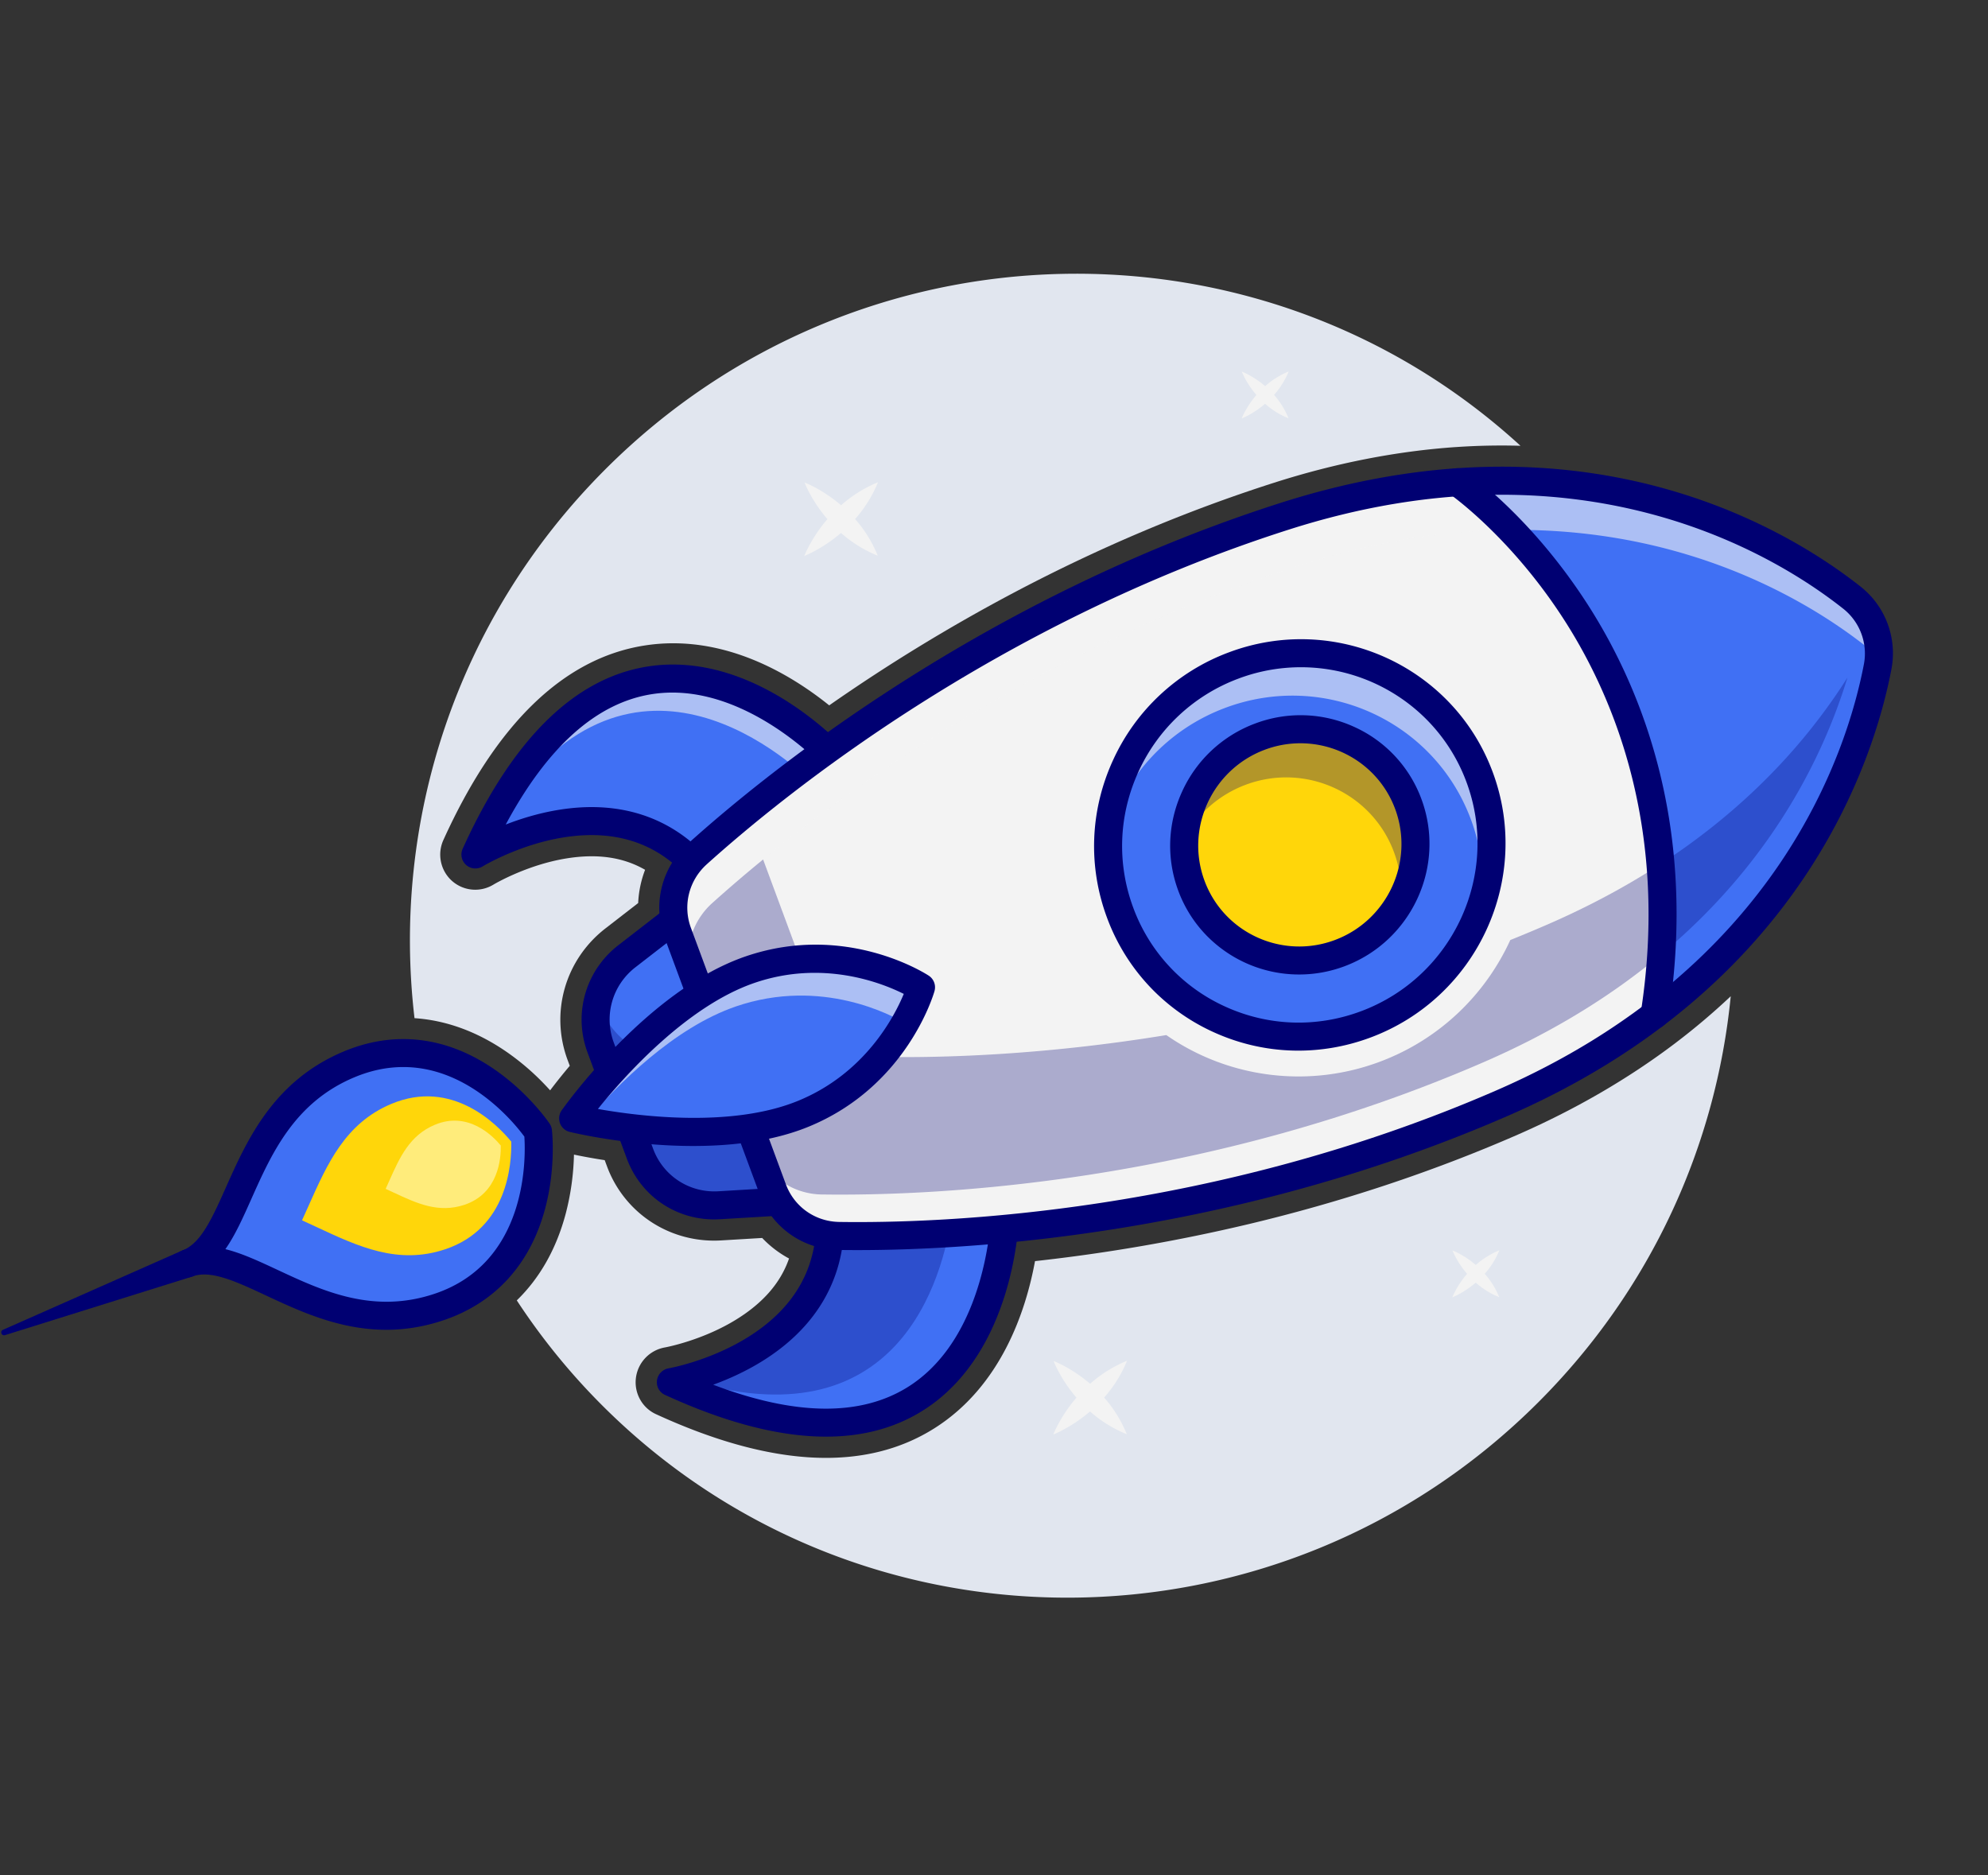 <svg xmlns="http://www.w3.org/2000/svg" width="247" height="233" fill="none"><rect width="100%" height="100%" fill="#333333" stroke="none"/><path fill="#E1E6EF" d="M67.203 134.265c.422.423.803.829 1.148 1.21a74 74 0 0 1 2.44-3.046l-.274-.74c-2.183-5.896-.292-12.46 4.706-16.333l4.067-3.151c.064-1.419.354-2.809.86-4.132-2.732-1.577-5.965-2.037-9.818-1.406-4.937.808-8.964 3.211-8.993 3.228a4.35 4.35 0 0 1-5.374-.624 4.385 4.385 0 0 1-.88-4.889c6.55-14.454 14.951-22.586 24.967-24.172 9.672-1.53 18.065 3.483 22.974 7.432a219 219 0 0 1 22.979-14.024c10.561-5.578 21.428-10.167 32.299-13.64 7.618-2.435 15.221-3.925 22.6-4.43l.024-.001h.008a83 83 0 0 1 7.977-.158c-32.172-29.462-82.326-28.452-113.69 2.912-18.665 18.664-26.58 43.984-23.722 68.207 3.87.26 7.685 1.626 11.315 4.102a30.7 30.7 0 0 1 4.387 3.655M215.037 123.783a84 84 0 0 1-6.794 5.755l-.025.02-.066.05c-5.865 4.446-12.53 8.307-19.811 11.475-10.471 4.556-21.664 8.267-33.268 11.03a218 218 0 0 1-26.477 4.583c-1.143 6.225-4.224 15.554-12.523 20.784-8.597 5.418-20.228 4.823-34.573-1.769a4.3 4.3 0 0 1-1.254-.873 4.38 4.38 0 0 1-1.23-3.678 4.4 4.4 0 0 1 3.62-3.744c.156-.028 4.695-.884 8.897-3.501 3.32-2.068 5.463-4.55 6.502-7.545a13.2 13.2 0 0 1-3.337-2.552l-5.118.306c-4.072.242-8.044-1.254-10.897-4.107a14.1 14.1 0 0 1-3.276-5.124l-.275-.743a72 72 0 0 1-3.82-.688 31.8 31.8 0 0 1-1.023 7.331c-1.16 4.374-3.218 8.001-6.08 10.782a81.8 81.8 0 0 0 10.611 13.046c32.011 32.011 84.089 31.831 116.321-.401 14.121-14.122 22.09-32.053 23.895-50.437z"/><path fill="#4070F4" d="M67.106 141.3s1.748 16.307-12.567 21.102-24.178-8.08-31.24-5.422c7.062-2.658 6.143-18.897 20.074-24.73 13.93-5.833 23.21 7.64 23.21 7.64"/><path fill="#FFD60A" d="M63.52 141.842c-1.759-2.144-7.345-7.844-14.888-4.686-5.713 2.392-7.934 7.374-10.286 12.649q-.404.91-.82 1.821.906.413 1.803.834c5.206 2.431 10.123 4.728 15.993 2.761 7.73-2.589 8.264-10.548 8.199-13.379"/><path fill="#FFEC7B" d="M62.22 142.333c-.969-1.179-4.043-4.315-8.193-2.578-3.143 1.316-4.365 4.058-5.66 6.96q-.221.502-.45 1.002.498.227.992.459c2.864 1.338 5.57 2.601 8.8 1.52 4.253-1.425 4.546-5.804 4.51-7.362z"/><path fill="#000072" d="M22.063 158.213a1.7 1.7 0 0 1-.397-.62 1.747 1.747 0 0 1 1.03-2.242c2.27-.855 3.702-4.069 5.362-7.791 2.633-5.906 5.91-13.256 14.651-16.915 6.267-2.624 12.702-1.882 18.61 2.148 4.35 2.968 6.865 6.665 6.97 6.82.152.228.25.489.282.763.021.187.526 4.642-.831 9.757-1.842 6.948-6.22 11.76-12.66 13.917-8.982 3.009-16.235-.378-22.063-3.101-3.674-1.715-6.846-3.197-9.116-2.343a1.73 1.73 0 0 1-1.839-.393m40.73-19.707c-3.484-3.484-10.212-8.231-18.759-4.652-7.456 3.121-10.294 9.488-12.799 15.105-1.044 2.342-2.014 4.517-3.231 6.249 2.046.505 4.191 1.507 6.503 2.586 5.544 2.589 11.826 5.524 19.488 2.958 11.63-3.896 11.324-17.02 11.155-19.529a24.5 24.5 0 0 0-2.357-2.717"/><path fill="#000072" d="M23.902 158.608.606 165.896c-.412.127-.657-.478-.246-.663l22.336-9.882c2.266-.894 3.509 2.426 1.206 3.256z"/><path fill="#4070F4" d="M103.996 94.5s-26.315-29.392-44.924 11.666c0 0 18.284-11.247 28.982 3.321z"/><path fill="#F3F3F3" d="m101.012 97.306 2.984-2.806s-26.315-29.392-44.924 11.666c0 0 .073-.045.211-.125 16.036-30.331 36.639-13.603 41.728-8.735z" opacity=".6"/><path fill="#000072" d="M57.836 107.4a1.735 1.735 0 0 1-.35-1.943c6.158-13.586 13.883-21.203 22.96-22.64 13.362-2.115 24.386 10.001 24.848 10.518a1.74 1.74 0 0 1-.112 2.43l-15.943 14.987a1.75 1.75 0 0 1-1.351.469 1.72 1.72 0 0 1-1.241-.697c-4-5.448-9.628-7.621-16.725-6.459-5.521.903-9.906 3.557-9.95 3.584a1.74 1.74 0 0 1-2.137-.248zm43.661-12.931c-3.021-2.849-11.358-9.676-20.546-8.212-6.848 1.09-12.93 6.532-18.116 16.193 1.797-.7 4.006-1.394 6.439-1.802 7.73-1.296 14.244.872 18.967 6.282z"/><path fill="#4070F4" d="M124.872 150.872s-.772 39.585-41.52 20.859c0 0 21.123-3.58 19.735-21.651l21.785.791z"/><path fill="#000072" d="M85.056 171.344c4.99-1.304 19.178-6.349 18.03-21.262l15.235.552c-1.154 8.294-6.706 29.024-33.265 20.71" opacity=".3"/><path fill="#000072" d="M82.117 172.967a1.73 1.73 0 0 1-.488-1.462 1.76 1.76 0 0 1 1.444-1.489c.048-.008 5.086-.9 9.843-3.864 6.117-3.81 8.955-9.168 8.435-15.926a1.75 1.75 0 0 1 1.811-1.884l21.785.791a1.727 1.727 0 0 1 1.665 1.761c-.014.696-.464 17.13-11.933 24.358-7.791 4.911-18.579 4.259-32.062-1.938a1.7 1.7 0 0 1-.5-.347m22.775-21.079c-.049 7.203-3.562 13.146-10.245 17.273-2.103 1.299-4.223 2.233-6.035 2.892 10.207 3.876 18.342 3.966 24.226.258 7.905-4.982 9.748-15.625 10.171-19.765z"/><path fill="#4070F4" d="m99.205 128.42 7.516 20.296-17.371 1.037a9.84 9.84 0 0 1-9.835-6.405l-2.445-6.602-2.446-6.603c-1.506-4.068-.183-8.662 3.266-11.333l13.796-10.69 7.516 20.296"/><path fill="#000072" d="m100.002 130.576-15.574.929a9.84 9.84 0 0 1-9.834-6.405l-.287-.775a9.9 9.9 0 0 0 .317 5.819l2.445 6.602 2.446 6.603a9.845 9.845 0 0 0 9.834 6.405l17.372-1.037-6.719-18.142z" opacity=".3"/><path fill="#000072" d="M80.556 148.146a11.6 11.6 0 0 1-2.673-4.182l-4.89-13.206c-1.781-4.809-.239-10.161 3.837-13.32l13.797-10.691a1.75 1.75 0 0 1 1.542-.302c.531.15.957.543 1.15 1.061l7.516 20.297.007.021 7.511 20.28a1.752 1.752 0 0 1-1.541 2.351l-17.371 1.037c-3.41.204-6.603-1.063-8.886-3.345zm10.317-37.201-11.923 9.238c-2.86 2.217-3.943 5.973-2.693 9.347l4.89 13.205c1.25 3.375 4.509 5.497 8.11 5.282l15.012-.896-6.698-18.086-.007-.021z"/><path fill="#F3F3F3" d="M104.239 153.568a8.9 8.9 0 0 1-8.23-5.807l-11.793-31.847c-1.278-3.452-.306-7.342 2.443-9.819 10.029-9.036 36.247-30.217 72.951-41.95 7.707-2.46 14.868-3.77 21.464-4.228 25.046-1.755 41.871 8.695 49.017 14.343a8.85 8.85 0 0 1 3.19 8.615c-1.724 8.99-7.636 27.996-27.7 43.209-5.279 4.011-11.545 7.752-18.967 10.984-35.352 15.385-68.927 16.697-82.375 16.5"/><path fill="#4070F4" d="M205.582 126.085c6.937-44.646-24.509-66.167-24.509-66.167 25.048-1.756 41.873 8.694 49.018 14.342a8.85 8.85 0 0 1 3.19 8.615c-1.724 8.991-7.636 27.996-27.7 43.209z"/><path fill="#F3F3F3" d="M233.409 81.891a8.6 8.6 0 0 0-1.489-1.51c-7.145-5.65-23.966-16.1-49.018-14.347-6.596.459-13.756 1.774-21.463 4.233-30.599 9.78-53.907 26.124-66.627 36.525a177 177 0 0 0-6.326 5.422 9.05 9.05 0 0 0-2.985 7.175l-.843-2.275-.442-1.198c-1.279-3.451-.309-7.343 2.441-9.82 10.03-9.035 36.245-30.219 72.95-41.95 7.707-2.46 14.87-3.772 21.466-4.23 25.045-1.753 41.874 8.698 49.015 14.344a8.84 8.84 0 0 1 3.321 7.631" opacity=".6"/><path fill="#000072" d="M203.446 120.928c-5.281 4.012-11.545 7.754-18.966 10.985-35.354 15.383-68.929 16.699-82.375 16.502a8.92 8.92 0 0 1-7.358-4.063l-9.245-24.964a9.05 9.05 0 0 1 2.985-7.175 178 178 0 0 1 6.326-5.421l6.939 18.728a8.89 8.89 0 0 0 8.231 5.811c7.024.102 19.537-.204 34.926-2.722 7.653 5.332 17.611 6.668 26.567 3.298 7.455-2.803 13.093-8.378 16.171-15.106a180 180 0 0 0 4.711-1.971c7.421-3.232 13.686-6.973 18.966-10.985 8.216-6.227 14.058-13.092 18.208-19.645-3.037 9.952-10.027 24.559-26.086 36.729z" opacity=".3"/><path fill="#000072" d="M204.344 127.326a1.73 1.73 0 0 1-.486-1.491c3.491-22.454-3.139-38.768-9.316-48.5-6.721-10.587-14.385-15.926-14.461-15.98a1.734 1.734 0 0 1-.438-2.417 1.744 1.744 0 0 1 2.419-.458c.333.228 8.234 5.708 15.335 16.839 6.542 10.253 13.569 27.428 9.9 51.027a1.753 1.753 0 0 1-1.987 1.465 1.7 1.7 0 0 1-.966-.485"/><path fill="#000072" d="M96.83 152.217a10.6 10.6 0 0 1-2.453-3.84L82.583 116.53c-1.535-4.145-.39-8.748 2.917-11.727 9.728-8.76 36.371-30.42 73.592-42.314 37.877-12.103 63.03 3.244 72.086 10.405a10.55 10.55 0 0 1 3.814 10.3c-2.186 11.39-11.21 39.597-47.689 55.471-35.85 15.6-70.055 16.836-83.098 16.644-2.851-.043-5.464-1.183-7.374-3.093zm132.8-76.034a7 7 0 0 0-.622-.554c-8.622-6.816-32.593-21.42-68.877-9.825-36.572 11.686-62.753 32.97-72.31 41.577-2.235 2.013-3.009 5.121-1.973 7.92l11.794 31.847c1.036 2.798 3.642 4.636 6.638 4.68 12.816.19 46.427-1.025 81.652-16.353 34.946-15.207 43.561-42.071 45.643-52.915a7.1 7.1 0 0 0-1.945-6.377"/><path fill="#4070F4" d="M114.433 122.686s-3.124 10.997-14.638 15.707-28.583.556-28.583.556 10.194-14.413 21.953-18.46c11.76-4.047 21.269 2.197 21.269 2.197z"/><path fill="#F3F3F3" d="M91.391 125.066c10.734-3.694 19.589 1.183 21.052 2.063 1.45-2.549 1.991-4.443 1.991-4.443s-9.509-6.243-21.269-2.196-21.953 18.46-21.953 18.46.584.142 1.603.343c3.95-4.585 10.932-11.595 18.577-14.226z" opacity=".6"/><path fill="#000072" d="M69.976 140.183a1.7 1.7 0 0 1-.398-.62 1.75 1.75 0 0 1 .215-1.613c.43-.607 10.66-14.923 22.815-19.106 12.425-4.275 22.37 2.112 22.787 2.385.631.413.919 1.191.711 1.921-.136.483-3.497 11.876-15.663 16.852-11.9 4.869-28.936.812-29.655.637a1.7 1.7 0 0 1-.812-.457zm42.313-16.691c-2.773-1.388-10.093-4.275-18.569-1.358-8.409 2.894-16.149 11.58-19.432 15.657 5.13.911 16.624 2.36 24.857-1.007 8.299-3.395 11.952-10.411 13.145-13.291z"/><path fill="#4070F4" d="M144.605 121.874c9.267 9.267 24.344 9.215 33.676-.117 9.332-9.331 9.384-24.409.116-33.676-9.267-9.267-24.345-9.215-33.676.116-9.332 9.332-9.384 24.409-.116 33.677"/><path fill="#F3F3F3" d="M152.176 87.973c12.337-4.641 26.032 1.57 30.589 13.876a23.65 23.65 0 0 1 1.388 10.293 23.7 23.7 0 0 0-.315-15.57c-4.557-12.305-18.251-18.517-30.589-13.875-8.931 3.36-14.699 11.49-15.475 20.391 2.172-6.718 7.279-12.434 14.402-15.115" opacity=".6"/><path fill="#000072" d="M143.351 123.108a25.2 25.2 0 0 1-5.82-9.112c-2.365-6.387-2.095-13.328.76-19.548a25.64 25.64 0 0 1 14.356-13.38c13.217-4.973 27.941 1.706 32.824 14.89 4.882 13.182-1.901 27.953-15.116 32.926-6.403 2.41-13.343 2.188-19.543-.625a25.3 25.3 0 0 1-7.461-5.151m33.834-33.77a22.02 22.02 0 0 0-23.332-5.014 22.15 22.15 0 0 0-12.401 11.558c-2.466 5.372-2.699 11.368-.657 16.885a21.72 21.72 0 0 0 11.473 12.321c5.355 2.429 11.35 2.621 16.881.54 11.417-4.296 17.274-17.055 13.057-28.443a21.75 21.75 0 0 0-5.021-7.847"/><path fill="#FFD60A" d="M161.45 119.342c7.934-.027 14.388-6.481 14.416-14.415a14.247 14.247 0 0 0-14.317-14.316c-7.934.027-14.388 6.481-14.415 14.415a14.246 14.246 0 0 0 14.316 14.316"/><path fill="#000072" d="M154.745 97.517c7.431-2.796 15.709.96 18.454 8.371.729 1.969.991 4.001.85 5.976 1.961-3.549 2.436-7.887.928-11.958-2.744-7.412-11.022-11.167-18.453-8.371-5.457 2.053-8.958 7.077-9.349 12.536a14.45 14.45 0 0 1 7.57-6.554" opacity=".3"/><path fill="#000072" d="M150.055 116.387a15.85 15.85 0 0 1-3.664-5.725c-1.488-4.02-1.317-8.394.485-12.318a16.15 16.15 0 0 1 9.043-8.436 15.99 15.99 0 0 1 12.315.4 15.85 15.85 0 0 1 8.375 8.984c3.077 8.31-1.198 17.62-9.528 20.755a16.07 16.07 0 0 1-17.025-3.66zm20.416-20.355a12.6 12.6 0 0 0-13.346-2.869c-6.531 2.457-9.881 9.756-7.469 16.27s9.688 9.814 16.218 7.357c6.531-2.458 9.882-9.756 7.469-16.27a12.44 12.44 0 0 0-2.872-4.488"/><path fill="#F3F3F3" d="M104.49 66.218a15.8 15.8 0 0 0 4.566 2.827 15.7 15.7 0 0 0-2.816-4.553 16 16 0 0 0 2.848-4.572 16 16 0 0 0-4.586 2.859c-2.354-2.014-4.54-2.828-4.54-2.828s.817 2.194 2.84 4.553c-2.04 2.373-2.87 4.572-2.87 4.572s2.19-.828 4.558-2.858M135.431 175.374a15.8 15.8 0 0 0 4.567 2.828 15.8 15.8 0 0 0-2.816-4.553 16 16 0 0 0 2.847-4.572 16 16 0 0 0-4.586 2.859c-2.354-2.015-4.539-2.828-4.539-2.828s.816 2.194 2.839 4.553c-2.039 2.373-2.87 4.572-2.87 4.572s2.191-.828 4.558-2.859M183.354 159.369c.783.69 1.745 1.336 2.914 1.804a10 10 0 0 0-1.797-2.905 10.2 10.2 0 0 0 1.817-2.917 10.3 10.3 0 0 0-2.926 1.824c-1.502-1.286-2.897-1.805-2.897-1.805s.521 1.4 1.812 2.905c-1.301 1.515-1.832 2.918-1.832 2.918s1.398-.529 2.909-1.825zM157.181 50.171c.782.69 1.744 1.336 2.913 1.804a10 10 0 0 0-1.797-2.905 10.3 10.3 0 0 0 1.818-2.917 10.3 10.3 0 0 0-2.927 1.824c-1.502-1.286-2.896-1.805-2.896-1.805s.52 1.4 1.811 2.905c-1.301 1.515-1.831 2.918-1.831 2.918s1.397-.53 2.909-1.825z"/></svg>